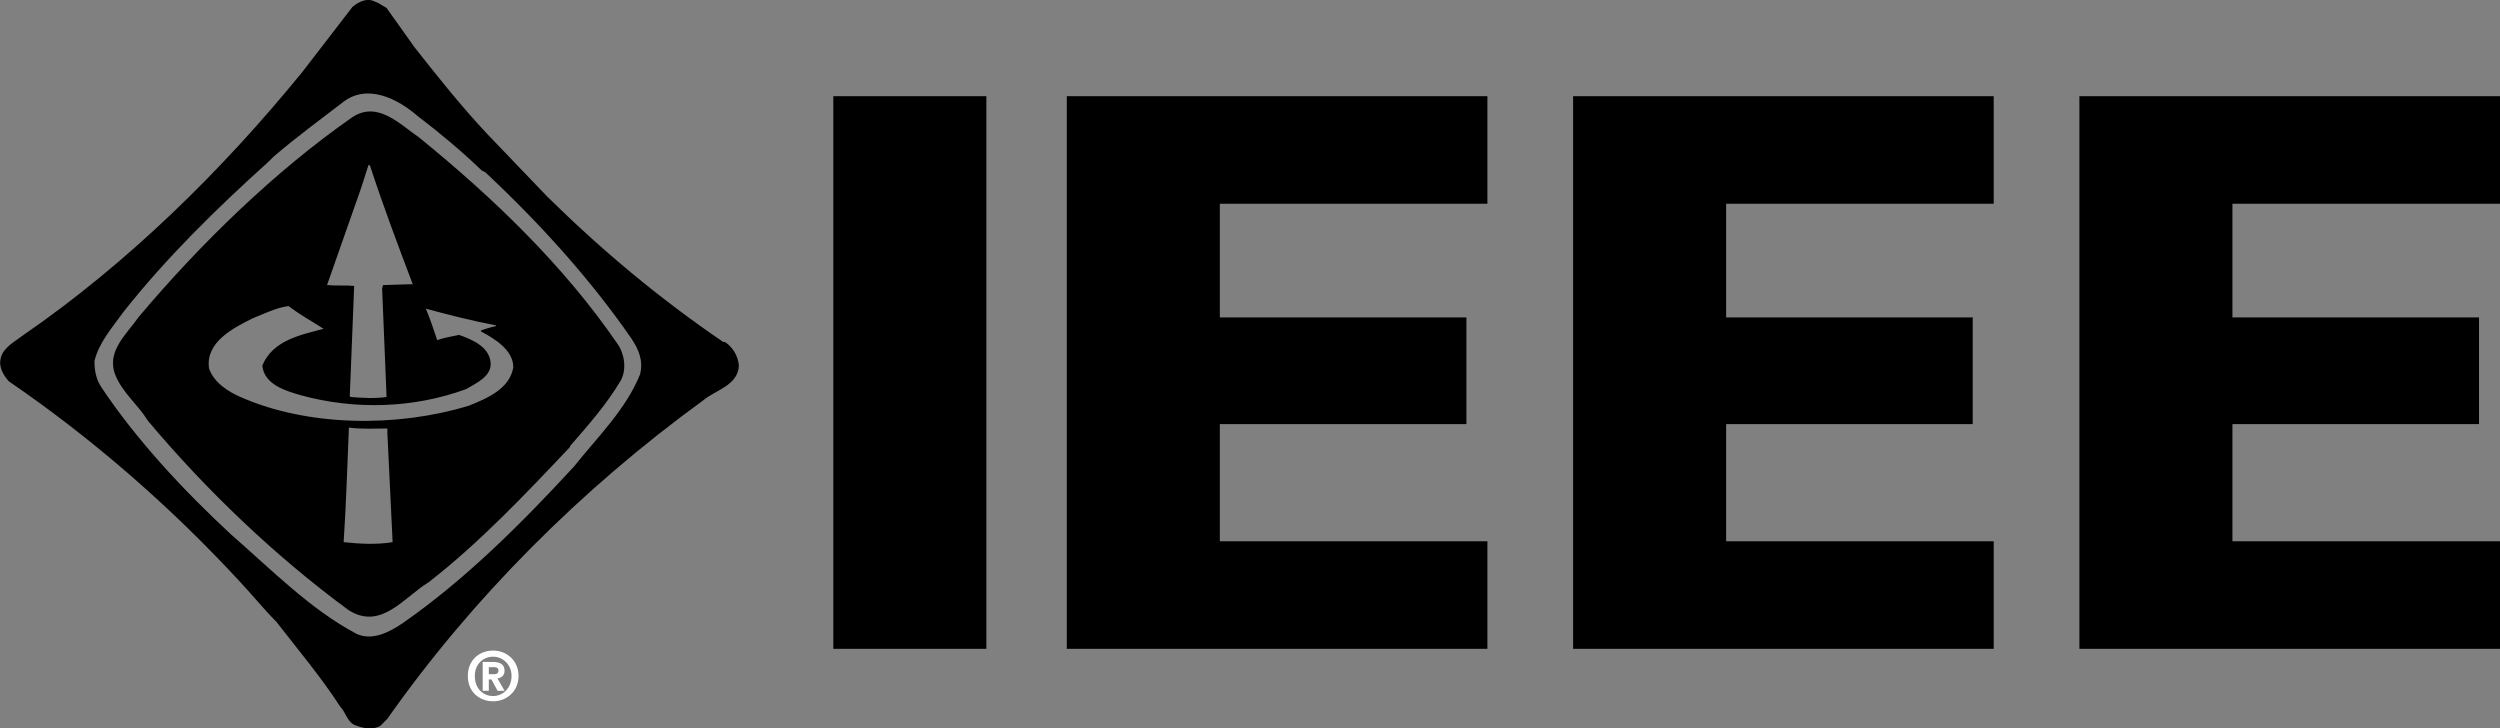 <svg xmlns="http://www.w3.org/2000/svg" width="285.9" height="83.3">
  <rect width="100%" height="100%" fill="#808080" stroke="none"/>
  <style>
    .st0{fill:#000}
  </style>
  <path class="st0" d="M95.3 74.2V11h17.5v63.2H95.3zM122 74.2V11h48.1v12.3h-30.6v13h28.2v12.2h-28.2v13.4h30.6v12.3H122zM179.9 74.2V11H228v12.3h-30.6v13h28.2v12.2h-28.2v13.4H228v12.3h-48.1zM237.8 74.2V11h48.1v12.3h-30.6v13h28.2v12.2h-28.2v13.4h30.6v12.3h-48.1z"/>
  <path fill="none" d="M0 0h285.9v83.3H0z"/>
  <path class="st0" d="M39.2 11.7c2.8-2.2 6.3-.4 8.6 1.6 2.5 1.9 5 4 7.3 6.2l.4.2c6.2 5.8 12 12.2 16.7 19 .8 1.2 1.4 2.5 1 4.1-1.6 4-4.8 7.1-7.6 10.6-6 6.5-12.4 12.9-19.6 17.9-1.5 1-3.4 2-5.2 1.2-5.3-2.8-9.7-7.3-14.4-11.4-5.4-5-10.8-10.8-14.8-16.8-.6-.9-.8-1.9-.8-3 .5-2.1 2-3.8 3.3-5.6 4.8-6.1 10.7-11.9 16.6-17.2l.6-.6c2.7-2.3 5.3-4.2 7.9-6.2zm8.2-6.3L44.2.9c-.4-.2-.9-.6-1.3-.7-.9-.5-1.9 0-2.6.6l-5.7 7.4c-9.2 11.3-20 21.9-31.9 30.1-.9.7-2.3 1.4-2.6 2.6-.3 1.1.3 2 .9 2.7 9.5 6.5 18.5 14.3 26.6 23.1 1.4 1.5 2.6 3 4 4.4 2.4 3.1 5.1 6.3 7.3 9.7.7.7.8 1.9 1.9 2.2.8.3 1.9.5 2.7 0l.8-.8C54 68.4 66.5 55.9 80.4 45.8c1.4-1.2 4-1.7 4.1-4-.1-1.1-.7-2.1-1.6-2.7h-.2c-7.2-4.9-13.8-10.4-20.1-16.6l-6.9-7.2c-3-3.2-5.7-6.6-8.3-9.9zm-7.1 8c2.9-1.9 5.4.8 7.6 2.3 8.5 6.9 16.6 14.7 22.7 23.6.8 1.1 1.1 2.9.4 4.2-1.6 2.7-3.7 5.1-5.8 7.5v.1c-5.1 5.4-10.4 11-16.2 15.5-2.8 1.7-5.4 5.5-9.1 3.2-8.3-6.1-16.2-13.6-23-21.7-1.1-1.8-2.9-3.2-3.7-5.2-1.1-2.7 1.3-4.7 2.7-6.7 7-8.3 15.5-16.6 24.4-22.8zm1.8 5.6l-.8 2.5-3.9 11.1c1 .1 2.2 0 3.1.1v.1L40 45.3l.1.1c1.2.1 2.8.2 4.1 0v-.2L43.7 33l.1-.4 3.4-.1c-1.7-4.5-3.4-9-4.9-13.6h-.2v.1zM28.9 36.4c-2.2 1.1-5.4 2.7-5 5.7.5 1.6 2.2 2.7 3.6 3.3 7.7 3.4 17.9 3.5 26.1 1 2-.8 4.7-1.9 5.1-4.4 0-2-2.2-3.3-3.7-4.1v-.1c.5-.2 1.2-.4 1.7-.5v-.1c-2.7-.5-5.4-1.2-8-1.9.5 1.2.9 2.4 1.3 3.6.8-.3 1.6-.4 2.5-.6 1.4.5 3.4 1.3 3.6 3.1.2 1.6-1.6 2.4-2.8 3.1-6 2.2-12.7 2.4-18.9.7-1.7-.5-4.2-1.2-4.4-3.4 1.2-2.9 4.4-3.5 7-4.2-1.4-.9-2.7-1.6-4-2.6-1.5.2-2.8.9-4.1 1.4zm11 12.5c-.2 4.5-.3 8.6-.6 13.1 1.8.2 3.8.3 5.6 0l-.6-12.5V49c-1.5 0-2.8.1-4.4-.1z"/>
  <path d="M56.4 74.4c-1.6 0-2.9 1.1-2.9 2.9 0 1.9 1.4 2.9 2.9 2.9s2.9-1.1 2.9-2.9c0-1.8-1.4-2.9-2.9-2.9zm0 5.2c-1.2 0-2.1-.9-2.1-2.3 0-1.3.9-2.2 2.1-2.2 1.1 0 2.1.9 2.1 2.2 0 1.4-1 2.3-2.1 2.3zm1.3-2.9c0-.7-.5-1-1.3-1h-1.2V79h.7v-1.3h.3l.7 1.3h.8l-.8-1.4c.4-.1.8-.3.8-.9zm-1.2.4h-.6v-.8h.5c.3 0 .6 0 .6.4 0 .3-.2.4-.5.4z" fill-rule="evenodd" clip-rule="evenodd" fill="#fff"/>
</svg>
